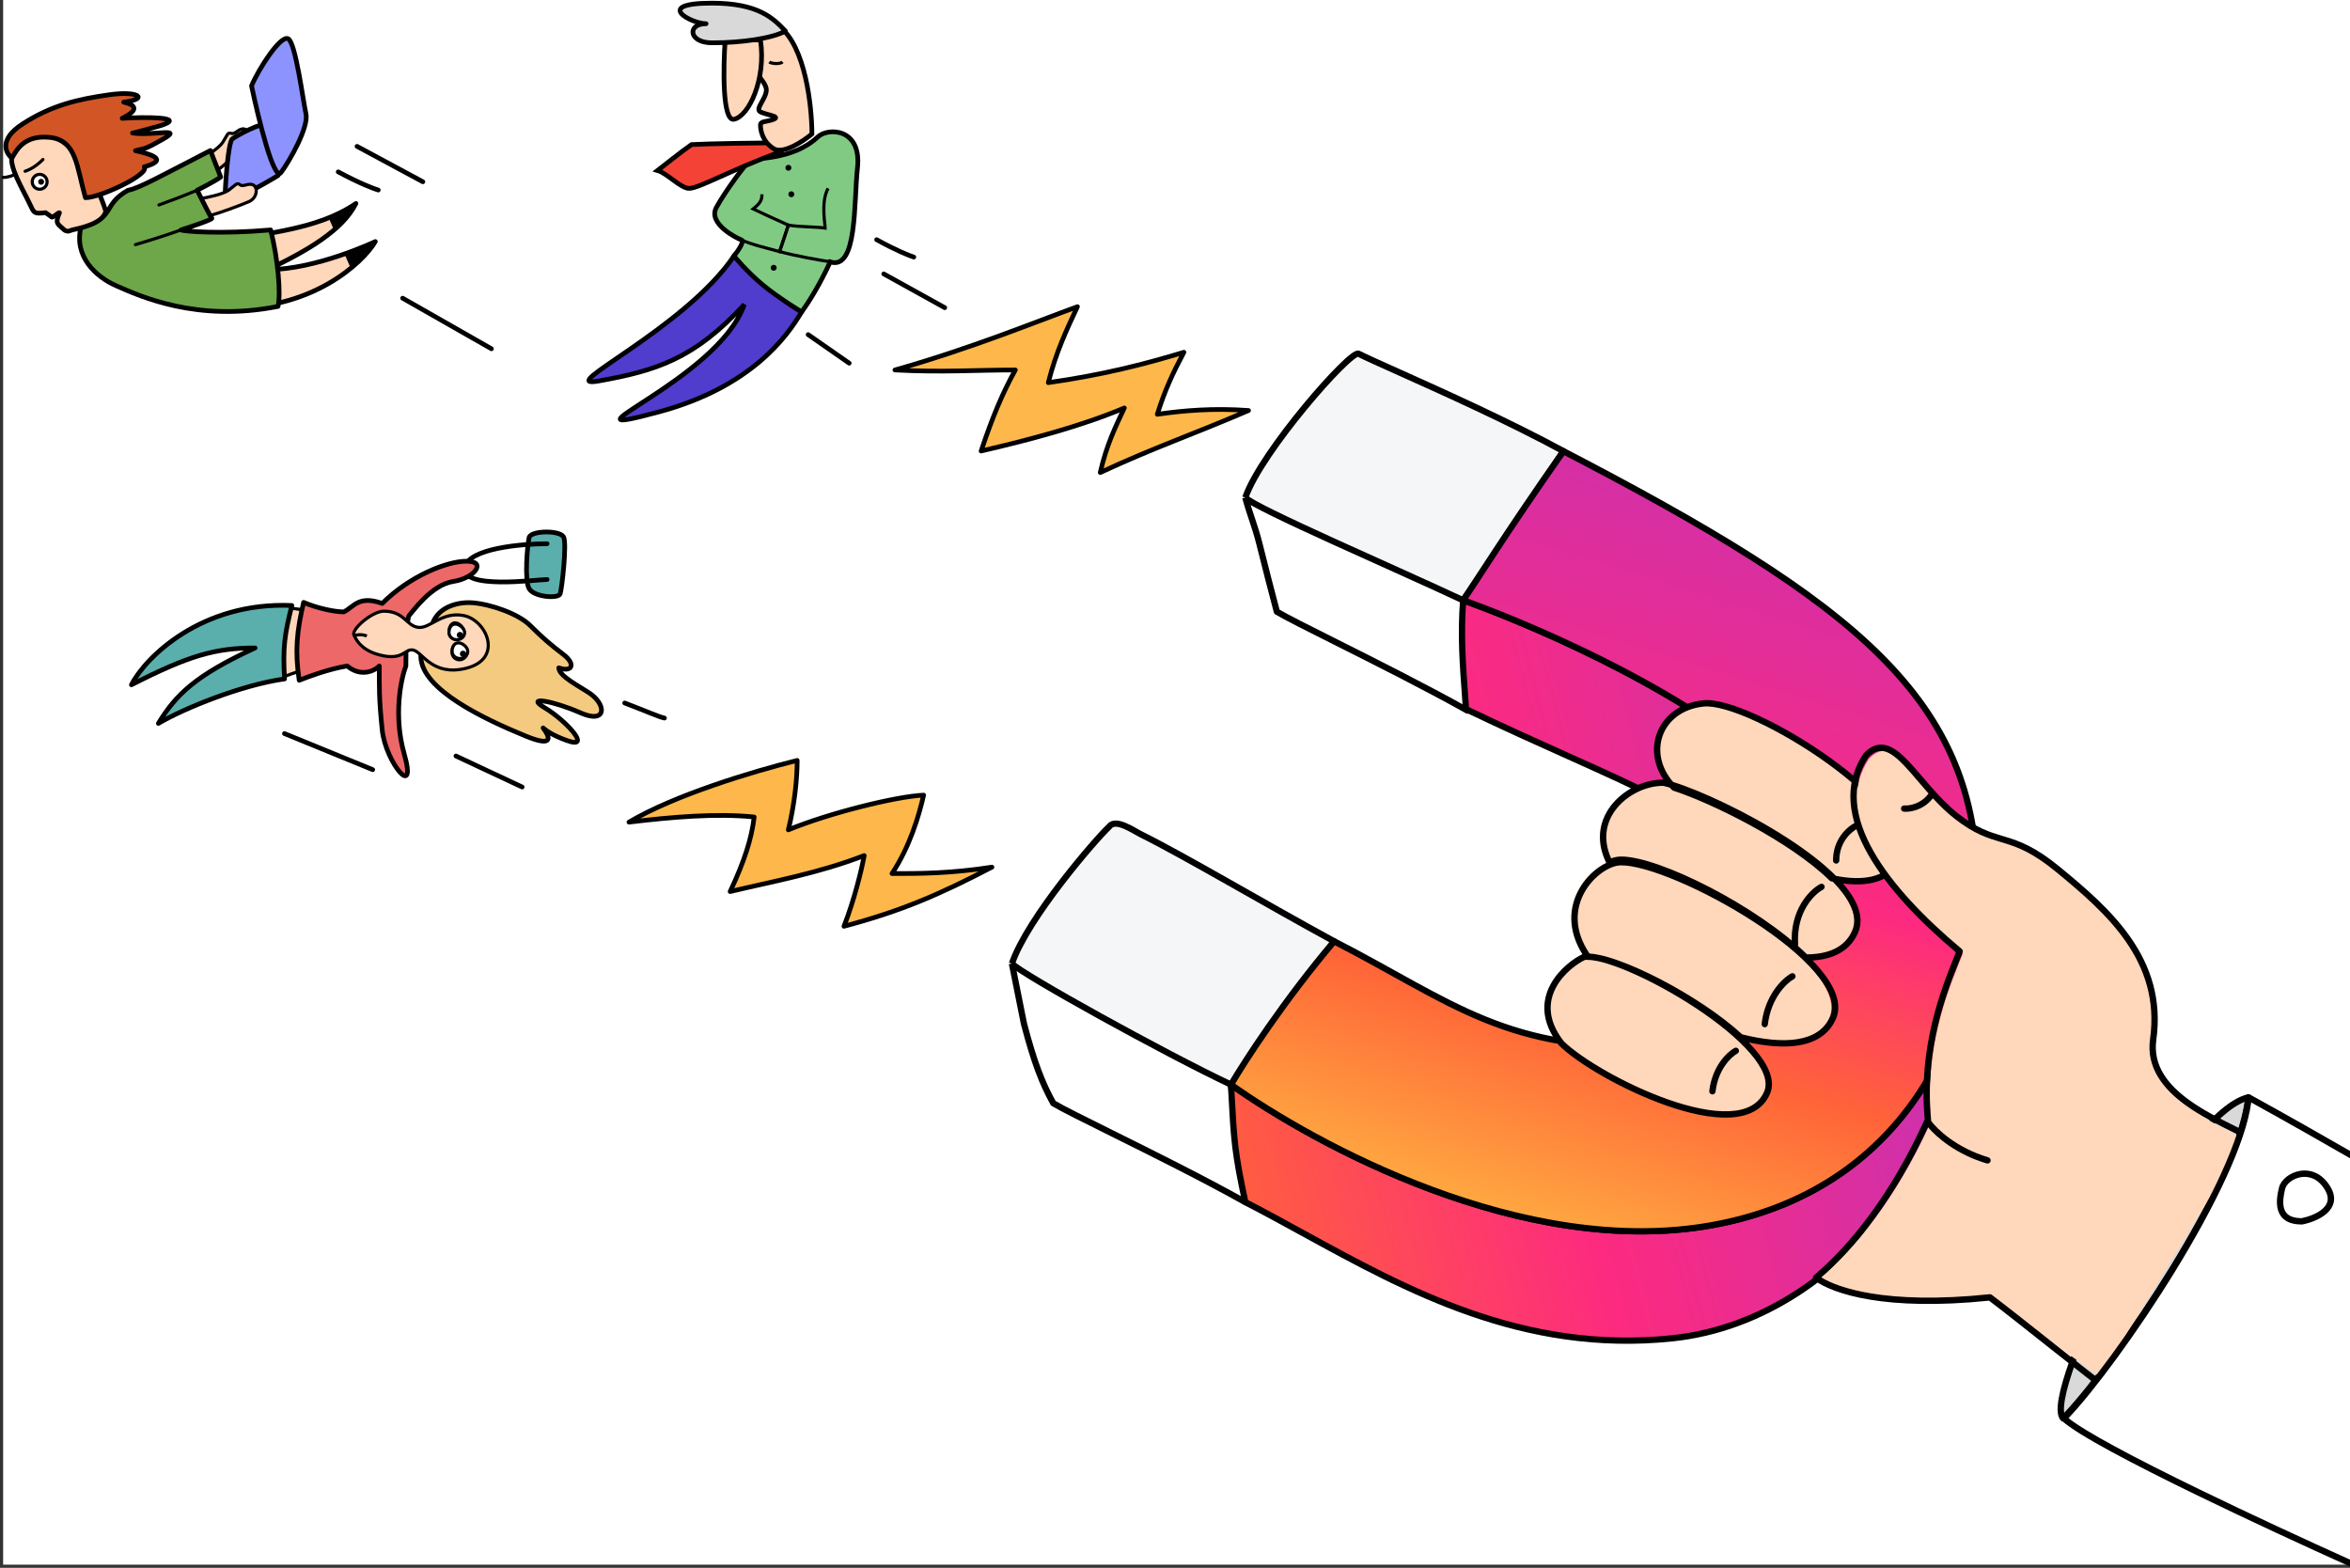 <svg width="751" height="501" viewBox="0 0 751 501" fill="none" xmlns="http://www.w3.org/2000/svg">
<rect x="0" y="0" width="751" height="501" fill="#333333" stroke="none"/>
<rect width="750" height="500" transform="translate(1)" fill="white"/>
<path d="M397.974 158.998C403.012 144.343 431.658 111.787 434.154 113.035C436.611 114.264 441.199 116.32 447.091 118.961C460.964 125.18 482.072 134.641 499.644 144.177L467.586 191.84C446.824 182.07 400.905 162.295 397.974 158.998Z" fill="#F5F6F8"/>
<path d="M323.383 307.915C328.421 293.26 350.26 268.079 354.466 264.166C356.5 261.359 362.204 265.422 364.659 266.639C378.572 273.533 405.088 289.256 426.368 300.804L393.394 346.601C372.633 336.831 326.314 311.212 323.383 307.915Z" fill="#F5F6F8"/>
<path d="M467.586 191.84L468.96 227.07C455.57 219.572 439.361 211.447 426.835 205.168C417.94 200.709 410.902 197.182 408.049 195.47C406.279 188.877 404.37 181.291 402.475 173.764C400.937 167.657 399.41 164.468 397.974 158.998M467.586 191.84L499.644 144.177C482.072 134.641 460.964 125.18 447.091 118.961C441.199 116.32 436.611 114.264 434.154 113.035C431.658 111.787 403.012 144.343 397.974 158.998M467.586 191.84C446.824 182.07 400.905 162.295 397.974 158.998M393.394 346.601L397.974 384.155C384.492 376.605 367.993 368.42 355.301 362.124C346.437 357.726 339.43 354.25 336.605 352.555C333.029 346.117 330.477 339.515 327.222 327.113L323.383 307.915M393.394 346.601L426.368 300.804C405.088 289.256 378.572 273.533 364.659 266.639C362.204 265.422 356.5 261.359 354.466 264.166C350.26 268.079 328.421 293.26 323.383 307.915M393.394 346.601C372.633 336.831 326.314 311.212 323.383 307.915" stroke="black" stroke-width="2" stroke-linejoin="round"/>
<path d="M501.078 241.598C491.584 237.338 480.777 232.488 468.504 226.612C468.409 225.284 468.314 223.989 468.221 222.723C467.417 211.766 466.767 202.891 467.588 191.807C467.588 191.807 518.881 209.668 555.519 237.147C592.157 264.625 577.959 308.59 564.073 320.497C564.073 269.863 550.039 263.566 501.078 241.598Z" fill="url(#paint0_linear_515_33325)"/>
<path d="M631.999 283.859C637.954 358.051 591.24 421.709 534.452 427.663C486.8 432.658 449.468 412.18 416.501 394.097C410.179 390.63 404.018 387.25 397.976 384.155C394.554 368.329 394.328 364.088 393.566 349.792C393.512 348.782 393.455 347.72 393.395 346.601C419.763 365.32 486.821 402.474 547.274 391.483C607.726 380.491 631.999 329.916 631.999 283.859Z" fill="url(#paint1_linear_515_33325)"/>
<path d="M501.078 241.598C491.584 237.338 480.777 232.488 468.504 226.612C468.409 225.284 468.314 223.989 468.221 222.723C467.417 211.766 466.767 202.891 467.588 191.807C467.588 191.807 518.881 209.668 555.519 237.147C592.157 264.625 577.959 308.59 564.073 320.497C564.073 269.863 550.039 263.566 501.078 241.598Z" stroke="black" stroke-width="2" stroke-linejoin="round"/>
<path d="M631.999 283.859C637.954 358.051 591.24 421.709 534.452 427.663C486.8 432.658 449.468 412.18 416.501 394.097C410.179 390.63 404.018 387.25 397.976 384.155C394.554 368.329 394.328 364.088 393.566 349.792C393.512 348.782 393.455 347.72 393.395 346.601C419.763 365.32 486.821 402.474 547.274 391.483C607.726 380.491 631.999 329.916 631.999 283.859Z" stroke="black" stroke-width="2" stroke-linejoin="round"/>
<path d="M499.644 144.177C593.071 192.722 631.999 223.406 631.999 283.859C631.999 329.916 607.726 380.491 547.274 391.482C486.821 402.474 419.763 365.32 393.395 346.601C397.669 339.273 410.248 319.855 426.369 300.804C463.922 320.039 481.783 336.984 532.618 334.236C583.454 331.488 592.155 264.624 555.517 237.145C518.879 209.667 467.586 191.806 467.586 191.806C471.25 186.616 480.593 171.289 499.644 144.177Z" fill="url(#paint2_linear_515_33325)" stroke="black" stroke-width="2" stroke-linejoin="round"/>
<path fill-rule="evenodd" clip-rule="evenodd" d="M584.788 280.527C594.436 282.63 602.644 281.547 606.319 274.596C614.958 258.256 558.728 222.593 543.664 224.208C528.988 225.781 524.01 240.999 534.295 251.333C532.919 250.884 531.701 250.539 530.676 250.309C519.951 250.059 505.874 261.117 513.289 275.831C505.7 279.13 496.551 291.458 506.371 305.609C507.517 305.606 508.922 305.808 510.53 306.189C508.412 305.687 506.645 305.496 505.358 305.674C500.219 307.966 486.632 318.768 498.082 333.325C508.987 344.187 555.79 367.738 563.798 349.08C565.848 344.303 561.882 338.003 555.137 331.687C568.635 335.151 580.606 334.639 584.585 325.392C592.214 307.663 533.58 274.671 516.832 274.968C528.479 274.761 560.383 290.654 576.171 306.316C583.575 306.324 589.421 303.993 591.987 298.052C594.276 292.753 590.951 286.612 584.788 280.527Z" fill="#FFD7BB"/>
<path fill-rule="evenodd" clip-rule="evenodd" d="M607.788 275.25C609.023 272.928 609.062 270.314 608.271 267.618C607.483 264.937 605.86 262.118 603.677 259.278C599.307 253.596 592.542 247.636 585.086 242.273C577.622 236.903 569.41 232.09 562.105 228.715C558.452 227.028 555.009 225.693 551.988 224.829C548.988 223.971 546.317 223.551 544.243 223.772C536.566 224.59 531.3 228.988 529.37 234.651C527.821 239.196 528.46 244.438 531.562 249.108C525.941 249.037 519.559 251.861 515.488 256.595C511.375 261.378 509.615 268.127 513.316 275.737C512.499 276.134 511.682 276.619 510.887 277.178C508.536 278.829 506.284 281.189 504.655 284.081C501.55 289.592 500.741 296.986 505.685 304.922C502.931 306.203 498.207 309.572 495.528 314.508C494.147 317.053 493.3 320.036 493.575 323.362C493.85 326.689 495.242 330.278 498.205 334.046C498.231 334.078 498.258 334.108 498.287 334.137C501.108 336.947 506.169 340.508 512.244 343.968C518.335 347.438 525.514 350.844 532.613 353.324C539.695 355.798 546.779 357.379 552.651 357.124C558.539 356.869 563.436 354.74 565.654 349.573C566.593 347.384 566.414 344.988 565.497 342.57C564.584 340.162 562.916 337.66 560.751 335.161C560.162 334.481 559.534 333.798 558.87 333.114C564.653 334.355 570.135 334.815 574.766 334.065C580.183 333.188 584.535 330.629 586.705 325.663C588.874 320.697 586.242 314.939 581.527 309.407C580.827 308.585 580.073 307.76 579.273 306.934C585.855 306.498 591.259 303.976 593.775 298.148C595.912 293.199 593.608 287.806 589.32 282.711C589.21 282.58 589.098 282.448 588.984 282.317C592.461 282.774 595.729 282.748 598.612 282.072C602.564 281.146 605.796 278.994 607.788 275.25ZM507.168 306.718C507.259 306.744 507.354 306.758 507.451 306.758C508.354 306.756 509.455 306.892 510.724 307.158C511.196 307.261 511.693 307.382 512.214 307.523C514.729 308.199 517.703 309.276 520.945 310.673C527.427 313.467 534.911 317.508 541.828 322.069C548.753 326.636 555.056 331.688 559.215 336.491C561.296 338.893 562.801 341.189 563.598 343.29C564.391 345.382 564.458 347.208 563.787 348.772C562.001 352.933 558.044 354.857 552.563 355.095C547.067 355.333 540.267 353.846 533.283 351.406C526.317 348.973 519.25 345.621 513.249 342.203C507.264 338.794 502.406 335.357 499.764 332.741C497.029 329.249 495.836 326.045 495.6 323.194C495.363 320.329 496.086 317.739 497.314 315.477C499.746 310.994 504.115 307.887 506.559 306.756C506.748 306.735 506.951 306.722 507.168 306.718ZM511.186 305.179C513.023 305.566 515.106 306.188 517.341 306.991C521.315 308.417 525.869 310.449 530.56 312.879C539.847 317.691 549.747 324.103 556.782 330.543C563.387 332.191 569.516 332.857 574.441 332.06C579.393 331.258 583.028 329.005 584.843 324.849C586.494 321.071 584.651 316.204 579.981 310.725C575.379 305.325 568.322 299.689 560.45 294.571C552.588 289.46 543.967 284.901 536.28 281.642C528.543 278.362 521.902 276.464 517.942 276.533C516.314 276.562 514.188 277.341 512.054 278.84C509.938 280.326 507.897 282.464 506.425 285.078C503.564 290.155 502.811 297.082 507.966 304.704C508.937 304.757 510.02 304.922 511.186 305.179ZM585.719 281.763C586.451 282.516 587.135 283.269 587.766 284.019C591.945 288.985 593.561 293.52 591.91 297.342C589.631 302.622 584.478 304.891 577.487 304.97C569.518 297.159 557.689 289.36 546.408 283.517C540.689 280.555 535.088 278.084 530.172 276.364C525.284 274.654 520.978 273.651 517.888 273.705C516.93 273.722 515.912 273.93 514.882 274.291C511.912 267.704 513.5 262.023 517.029 257.92C520.735 253.61 526.577 251.059 531.586 251.14C532.182 251.277 532.845 251.453 533.568 251.666C533.798 251.917 534.036 252.166 534.282 252.412C534.395 252.525 534.534 252.61 534.687 252.66C540.794 254.639 550.124 258.701 559.534 263.844C568.95 268.992 578.364 275.178 584.687 281.382C584.824 281.516 584.996 281.609 585.183 281.65C585.362 281.689 585.541 281.726 585.719 281.763ZM586.729 279.893C591.026 280.72 594.92 280.851 598.149 280.094C601.619 279.281 604.317 277.448 605.994 274.296C606.915 272.565 607.008 270.527 606.322 268.191C605.631 265.84 604.167 263.248 602.066 260.516C597.867 255.055 591.278 249.23 583.9 243.922C576.531 238.621 568.431 233.875 561.253 230.56C557.663 228.902 554.322 227.609 551.429 226.782C548.515 225.948 546.143 225.613 544.458 225.792C537.486 226.535 532.942 230.467 531.293 235.306C529.762 239.799 530.67 245.23 534.704 249.888C543.134 252.484 558.269 259.414 571.152 267.734C577.064 271.553 582.556 275.698 586.729 279.893Z" fill="black"/>
<path d="M593.916 264.635C594.424 264.398 594.644 263.794 594.408 263.286C594.171 262.777 593.566 262.557 593.058 262.794C590.325 264.068 585.777 268.07 585.777 274.972C585.777 275.533 586.231 275.988 586.792 275.988C587.353 275.988 587.808 275.533 587.808 274.972C587.808 269.052 591.705 265.666 593.916 264.635Z" fill="black"/>
<path d="M582.591 284.295C583.085 284.029 583.27 283.413 583.004 282.919C582.739 282.425 582.123 282.24 581.629 282.506C578.219 284.341 571.926 290.712 572.614 301.871C572.648 302.431 573.13 302.857 573.69 302.822C574.25 302.788 574.676 302.306 574.641 301.746C574.008 291.468 579.796 285.799 582.591 284.295Z" fill="black"/>
<path d="M573.7 311.493C573.971 311.983 573.794 312.601 573.303 312.873C571.064 314.113 566 318.836 564.969 327.393C564.902 327.95 564.396 328.347 563.839 328.28C563.282 328.213 562.885 327.707 562.952 327.15C564.067 317.899 569.552 312.628 572.319 311.096C572.81 310.824 573.428 311.002 573.7 311.493Z" fill="black"/>
<path d="M555.22 336.681C555.712 336.411 555.892 335.793 555.622 335.302C555.352 334.81 554.734 334.63 554.243 334.9C551.85 336.213 547.161 340.71 546.234 348.607C546.168 349.164 546.567 349.669 547.124 349.734C547.681 349.8 548.186 349.401 548.251 348.844C549.097 341.648 553.359 337.702 555.22 336.681Z" fill="black"/>
<path d="M718.498 350.679C696.204 356.001 652.1 446.008 659.37 453.267C675.848 436.33 716.075 377.294 718.498 350.679Z" fill="#D9D9D9"/>
<path fill-rule="evenodd" clip-rule="evenodd" d="M719.163 349.911C719.41 350.126 719.539 350.446 719.51 350.771C718.888 357.602 715.859 366.41 711.478 375.978C707.086 385.569 701.293 396.01 695.07 406.134C682.633 426.365 668.412 445.43 660.098 453.976C659.909 454.17 659.649 454.281 659.377 454.283C659.106 454.285 658.844 454.178 658.652 453.986C657.934 453.269 657.654 452.184 657.578 451.045C657.499 449.872 657.625 448.44 657.909 446.818C658.477 443.567 659.713 439.372 661.452 434.577C664.934 424.978 670.484 412.835 676.953 400.767C683.421 388.7 690.826 376.672 698.027 367.314C701.627 362.635 705.192 358.603 708.58 355.562C711.949 352.538 715.229 350.415 718.262 349.691C718.58 349.615 718.916 349.697 719.163 349.911ZM659.669 451.482C667.954 442.624 681.442 424.424 693.339 405.071C699.535 394.992 705.284 384.625 709.631 375.132C713.653 366.349 716.44 358.386 717.309 352.119C715.104 352.982 712.623 354.662 709.937 357.074C706.674 360.002 703.193 363.931 699.637 368.552C692.525 377.794 685.179 389.719 678.743 401.727C672.308 413.733 666.802 425.785 663.362 435.27C661.64 440.018 660.449 444.086 659.91 447.168C659.64 448.712 659.541 449.964 659.605 450.909C659.619 451.124 659.641 451.314 659.669 451.482Z" fill="black"/>
<path d="M636.88 414.94C646.146 421.897 663.586 434.587 671.148 440.063L717.482 364.21C706.864 358.413 686.592 350.2 689.006 332.807C692.535 307.372 674.526 291.74 658.599 278.695C643.03 265.945 639.293 271.931 626.261 261.786C613.23 251.64 605.99 233.281 597.302 242.46C584.754 261.303 604.059 285.459 627.227 304.785C623.848 313.481 614.678 333.29 617.091 358.413C605.99 383.053 592.476 399.318 581.375 408.659C587.006 412.846 603.673 418.418 636.88 414.94Z" fill="#FFD7BB"/>
<path fill-rule="evenodd" clip-rule="evenodd" d="M617.247 251.559C619.884 254.56 622.734 257.565 625.92 260.052C631.871 264.698 635.792 265.875 639.948 267.124C640.239 267.211 640.53 267.298 640.824 267.387C645.436 268.788 650.395 270.54 658.312 277.042C674.195 290.086 692.733 306.121 689.113 332.282C687.983 340.448 692.794 346.552 699.516 351.449C704.253 354.899 709.728 357.607 714.459 359.948C716.481 360.948 718.367 361.881 720.001 362.776C720.452 363.023 720.648 363.568 720.456 364.045L705.478 401.387C705.452 401.453 705.419 401.515 705.38 401.573L675.906 445.706C675.753 445.935 675.512 446.093 675.24 446.141C674.968 446.19 674.688 446.126 674.465 445.963C670.658 443.199 663.172 437.29 655.503 431.219L653.679 429.775L653.676 429.773L653.672 429.769C646.762 424.298 639.917 418.878 635.632 415.639C619.138 417.343 606.69 416.816 597.625 415.323C588.507 413.822 582.75 411.333 579.752 409.098C579.504 408.912 579.354 408.624 579.344 408.314C579.335 408.004 579.468 407.707 579.704 407.507C590.654 398.269 604.042 382.145 615.078 357.674C612.934 334.544 620.42 315.877 624.3 306.203C624.568 305.533 624.82 304.906 625.049 304.324C613.635 294.712 603.14 283.885 596.991 273.054C590.738 262.04 588.875 250.804 595.458 240.892C595.49 240.844 595.526 240.799 595.566 240.757C596.732 239.521 597.931 238.688 599.186 238.263C600.454 237.833 601.711 237.842 602.943 238.188C605.337 238.86 607.631 240.805 609.902 243.177C611.381 244.72 612.932 246.537 614.551 248.432L614.552 248.433C615.431 249.463 616.33 250.515 617.247 251.559ZM597.102 242.089C591.179 251.075 592.707 261.393 598.758 272.051C604.83 282.746 615.351 293.566 626.913 303.236C627.246 303.515 627.365 303.976 627.208 304.382C626.908 305.156 626.564 306.014 626.188 306.953C622.297 316.665 614.947 335.011 617.125 357.749C617.137 357.872 617.126 357.995 617.094 358.114C618.907 360.68 625.212 366.804 635.45 369.838C635.988 369.997 636.295 370.562 636.136 371.1C635.976 371.638 635.411 371.945 634.873 371.785C625.204 368.92 618.814 363.406 616.152 360.212C605.493 383.254 592.767 398.845 582.03 408.189C584.945 409.998 590.077 412.022 597.955 413.319C606.879 414.788 619.268 415.316 635.818 413.577C636.074 413.551 636.33 413.622 636.535 413.776C640.816 416.999 647.854 422.572 654.93 428.174L656.764 429.626C663.908 435.282 670.842 440.756 674.807 443.694L703.632 400.533L718.233 364.131C716.903 363.428 715.385 362.677 713.754 361.869C708.969 359.501 703.203 356.647 698.32 353.091C691.392 348.045 685.815 341.298 687.101 332.004C690.547 307.103 673.029 291.756 657.023 278.612C649.354 272.314 644.649 270.672 640.233 269.331C639.943 269.243 639.653 269.156 639.364 269.069C635.132 267.798 630.921 266.534 624.67 261.654C622.137 259.677 619.829 257.404 617.699 255.099C614.719 258.916 610.367 259.573 608.417 259.396C607.858 259.345 607.447 258.851 607.497 258.292C607.548 257.734 608.042 257.322 608.601 257.373C610.105 257.51 613.858 256.953 616.31 253.566C616.112 253.344 615.916 253.122 615.721 252.9C614.756 251.802 613.836 250.724 612.948 249.684C611.36 247.824 609.877 246.087 608.435 244.582C606.177 242.225 604.213 240.654 602.394 240.144C601.519 239.898 600.682 239.9 599.838 240.187C598.997 240.472 598.087 241.06 597.102 242.089Z" fill="black"/>
<path d="M751.001 368.961V499.51C719.093 485.128 668.262 461.236 659.586 453.251C676.031 436.317 716.176 377.29 718.595 350.679C730.966 357.498 742.637 364.138 751.001 368.961Z" fill="white"/>
<path d="M751.001 367.788C742.67 362.989 731.214 356.475 719.085 349.79C718.785 349.624 718.421 349.621 718.118 349.782C717.815 349.943 717.614 350.246 717.583 350.587C716.995 357.063 714.092 365.614 709.743 375.129C705.405 384.621 699.668 394.985 693.485 405.063C681.107 425.235 667.005 444.154 658.857 452.544C658.666 452.74 658.563 453.006 658.571 453.28C658.578 453.554 658.697 453.813 658.898 453.999C661.427 456.325 667.239 459.845 674.859 463.978C682.524 468.135 692.137 472.975 702.371 477.945C718.781 485.915 736.808 494.231 751.001 500.625V498.396C736.954 492.061 719.327 483.922 703.258 476.118C693.037 471.153 683.454 466.329 675.828 462.192C668.922 458.447 663.716 455.315 661.062 453.178C669.445 444.293 683.17 425.758 695.216 406.125C701.427 396.003 707.208 385.563 711.591 375.973C715.643 367.107 718.536 358.893 719.432 352.301C731.553 358.997 742.905 365.462 751.001 370.133V367.788Z" fill="black"/>
<path fill-rule="evenodd" clip-rule="evenodd" d="M734.939 374.176C738.265 373.6 742.078 374.797 744.722 379.187C745.794 380.967 746.123 382.639 745.811 384.17C745.502 385.684 744.597 386.911 743.485 387.873C741.29 389.774 738.055 390.855 735.79 391.29L735.695 391.308H735.598C733.408 391.308 731.711 390.874 730.444 390.061C729.16 389.236 728.407 388.079 728.013 386.816C727.252 384.376 727.816 381.475 728.298 379.473C728.61 378.181 729.508 376.994 730.657 376.081C731.819 375.16 733.311 374.457 734.939 374.176ZM731.92 377.673C731.006 378.398 730.448 379.226 730.273 379.949C729.785 381.978 729.377 384.368 729.952 386.211C730.226 387.089 730.717 387.822 731.542 388.351C732.369 388.883 733.619 389.264 735.501 389.276C737.595 388.861 740.372 387.882 742.155 386.338C743.046 385.566 743.628 384.708 743.82 383.765C744.009 382.838 743.852 381.681 742.982 380.235C740.771 376.564 737.787 375.745 735.285 376.177C734.001 376.399 732.822 376.957 731.92 377.673Z" fill="black"/>
<path d="M254.756 243C240.206 246.616 215.551 254.093 201 262.721C214.742 261.078 228.889 259.845 241.014 261.078C240.206 268.062 237.78 275.457 233.334 284.907C247.077 281.62 261.223 279.155 276.178 273.403C275.369 277.922 272.944 287.783 269.711 296C288.303 291.07 300.429 285.729 317 277.101C303.662 279.155 293.962 279.155 285.07 279.155C290.728 270.527 293.557 261.078 295.174 254.093C286.282 254.504 264.861 259.845 251.927 265.186C253.948 256.969 254.756 248.752 254.756 243Z" fill="#FEB74B" stroke="black" stroke-width="1.5" stroke-linejoin="round"/>
<path d="M344.323 98C330.957 102.855 310.301 111.351 286 118.229C300.986 119.038 311.921 118.229 324.477 118.229C320.427 125.511 317.186 133.198 313.541 144.122C329.337 140.481 345.943 136.031 359.308 130.366C356.473 136.435 353.638 142.099 351.613 151C369.029 142.908 381.179 138.863 399 131.176C387.659 130.366 378.344 131.176 369.839 132.389C372.269 124.702 374.699 119.443 378.344 112.565C364.978 116.611 352.018 119.847 335.007 122.275C337.411 112.67 341.003 105.045 344.217 98.224L344.323 98Z" fill="#FEB74B" stroke="black" stroke-width="1.5" stroke-linejoin="round"/>
<path d="M71.163 45.521C69.962 47.355 65.569 50.141 63.523 51.305C64.41 53.138 66.65 56.473 68.516 55.153C70.849 53.502 76.374 48.741 78.502 46.667C80.631 44.593 79.621 41.428 77.943 41.196C76.265 40.964 75.188 43.052 73.932 42.615C72.677 42.179 72.664 43.229 71.163 45.521Z" fill="#FFD7BB" stroke="black" stroke-linecap="round" stroke-linejoin="round"/>
<path d="M72.404 98.33C99.281 99.365 115.944 84.092 119.945 77.19C119.945 77.19 101.064 86.164 85.559 86.164C98.441 80.057 109.52 73.479 113.749 65.022C100.973 73.784 83.927 74.17 73.632 77.19C73.632 86.164 72.404 91.332 72.404 98.33Z" fill="#FFD7BB" stroke="black" stroke-width="1.5" stroke-linecap="round" stroke-linejoin="round"/>
<path d="M112.094 85.741C115.996 82.571 118.641 79.437 119.944 77.189C119.944 77.189 115.931 79.097 110.087 81.153L112.094 85.741Z" fill="black"/>
<path d="M106.739 73.502C109.808 70.875 112.223 68.071 113.747 65.022C111.005 66.903 108.066 68.398 105.039 69.615L106.739 73.502Z" fill="black"/>
<path d="M71.934 63.142C71.934 65.773 83.21 59.54 88.847 56.095C90.727 53.276 92.136 39.181 87.438 39.181C82.74 39.181 75.692 43.41 74.283 44.349C72.873 45.289 71.934 59.854 71.934 63.142Z" fill="#8C93FF" stroke="black" stroke-width="1.5" stroke-linecap="round" stroke-linejoin="round"/>
<path d="M89.787 55.155C87.532 58.162 82.583 37.928 80.391 27.435C82.74 21.797 89.787 10.991 92.136 12.401C94.486 13.81 96.835 32.134 97.774 36.362C98.714 40.591 92.606 51.397 89.787 55.155Z" fill="#8C93FF" stroke="black" stroke-width="1.5" stroke-linecap="round" stroke-linejoin="round"/>
<path d="M73.082 60.776C71.312 62.069 66.219 63.127 63.893 63.495C64.077 65.523 64.997 69.434 67.209 68.856C69.974 68.134 76.823 65.627 79.546 64.437C82.269 63.247 82.44 59.929 80.952 59.12C79.463 58.311 77.719 59.885 76.698 59.034C75.678 58.183 75.294 59.161 73.082 60.776Z" fill="#FFD7BB" stroke="black" stroke-linecap="round" stroke-linejoin="round"/>
<path d="M86.499 73.479C88.848 82.875 89.788 93.681 88.848 97.91C63.008 103.078 44.684 94.621 37.167 91.332C30.597 88.458 23.542 81.936 25.891 72.539C37.167 69.72 32.469 65.492 40.926 60.793C44.215 60.324 52.578 55.625 67.236 48.108C67.988 49.987 69.742 54.529 70.525 56.565C69.898 57.035 67.518 58.538 63.008 60.793L63.008 60.793C64.887 64.552 67.236 69.25 67.706 69.72C68.082 70.096 61.285 72.382 57.84 73.479C58.779 73.948 70.525 74.888 86.499 73.479Z" fill="#6DA749" stroke="black" stroke-width="1.5" stroke-linecap="round" stroke-linejoin="round"/>
<path d="M43.273 78.177C46.562 77.237 53.704 74.982 57.838 73.479M63.006 60.794C59.248 62.36 55.959 63.612 50.791 65.492" stroke="black" stroke-linecap="round" stroke-linejoin="round"/>
<path d="M33.818 67.492C32.878 71.638 25 73 23 73.5C22.27 73.683 21.5 74.5 20 73C18.5 71.5 17.5 71.5 19 68C18.739 67.746 16.889 69.662 16.5 69.353C16.028 68.978 15.416 68.535 14.555 67.962C10.796 68.431 10.87 68.03 9.457 65.06C7.037 59.974 2.88 53.315 3.819 49.556C4.759 45.798 11.337 42.039 17.445 43.918C23.552 45.798 30.529 57.155 33.818 67.492Z" fill="#FFD7BB" stroke="black" stroke-width="1.5" stroke-linecap="round" stroke-linejoin="round"/>
<path d="M7.106 39.689C-0.411 44.576 1.781 48.929 3.817 50.495C5.227 48.146 7.576 42.978 16.033 43.918C24.49 44.858 24.49 53.315 27.309 63.181C32.007 63.181 47.981 55.664 46.102 53.315C54.559 50.965 47.511 49.086 43.283 48.147C46.572 47.207 45.632 48.147 52.21 44.388C58.787 40.629 48.921 43.448 42.343 42.508C42.719 42.508 48.451 40.942 51.27 40.159C60.197 37.34 46.102 37.34 39.054 37.81C41.873 36.401 45.632 34.052 39.524 32.642C47.511 31.702 44.692 28.883 34.826 30.293C24.96 31.702 16.503 33.582 7.106 39.689Z" fill="#D25625" stroke="black" stroke-width="1.5" stroke-linecap="round" stroke-linejoin="round"/>
<path d="M13.722 50.962C12.864 51.888 10.52 53.938 8.01 54.727" stroke="black" stroke-linecap="round" stroke-linejoin="round"/>
<path d="M4.758 55.748C4.127 56.076 2.493 56.722 0.999 56.688" stroke="black" stroke-linecap="round" stroke-linejoin="round"/>
<path d="M15.056 58.095C15.056 56.781 13.99 55.716 12.676 55.716C11.362 55.716 10.297 56.781 10.297 58.095C10.297 59.409 11.362 60.475 12.676 60.475C13.99 60.475 15.056 59.409 15.056 58.095Z" fill="white" stroke="black"/>
<ellipse cx="13.147" cy="58.095" rx="0.94" ry="0.94" transform="rotate(-90 13.147 58.095)" fill="black"/>
<path d="M114.101 46.775L135.132 58.087M128.678 95.29L157.044 111.452M108.088 54.929C114.818 58.549 119.419 60.301 120.879 60.724" stroke="black" stroke-width="1.5" stroke-linecap="round"/>
<path d="M138.213 199.3C140.101 193.9 146.349 192.266 151.003 192.619C156.821 193.061 165.69 196.163 169.38 199.843C173.069 203.524 176.12 206.184 180.058 209.155C183.996 212.125 183.003 214.965 178.568 213.414C178.786 215.55 181.666 217.37 187.819 221.116C193.972 224.861 194.107 231.596 185.487 227.784C176.866 223.972 167.501 222.29 174.099 226.192C180.698 230.093 189.354 239.494 181.372 236.702C177.033 235.185 174.749 233.679 173.567 232.621C175.382 235.027 177.652 239.179 167.963 235.199C154.908 229.837 134.809 220.417 134.489 209.948C134.233 201.573 136.325 204.699 138.213 199.3Z" fill="#F3CA80" stroke="black" stroke-width="1.5" stroke-linejoin="round"/>
<path d="M96.56 194.841L89.982 193.901C89.23 196.156 88.103 211.128 87.633 217.392C87.633 217.549 92.613 215.325 95.62 214.573C95.244 211.191 95.933 200.635 96.56 194.841Z" fill="#FFD7BB" stroke="black"/>
<path d="M93.27 193.493C64.286 192.206 46.315 210.254 42 218.836C60.37 209.467 68.839 207.056 81.524 207.056C62.349 215.856 56.154 222.09 50.611 231.168C58.793 226.341 77.296 218.836 90.933 216.956C90.348 206.765 90.933 202.828 93.27 193.493Z" fill="#5AAFAD" stroke="black" stroke-width="1.5" stroke-linejoin="round"/>
<path d="M169.131 188.168C167.485 185.496 168.582 173.74 169.131 171.603C170.229 169.466 179.01 169.466 180.108 171.603C181.206 173.74 179.559 188.168 179.01 189.771C178.462 191.374 170.778 190.839 169.131 188.168Z" fill="#5AAFAD" stroke="black" stroke-width="1.5" stroke-linejoin="round"/>
<path d="M174.838 173.759C166.628 173.759 149.888 175.244 148.603 181.186C146.996 188.612 171.625 185.185 174.838 185.185" stroke="black" stroke-width="1.5" stroke-linecap="round" stroke-linejoin="round"/>
<path d="M109.882 195.535C106.786 195.535 101.166 194.291 97.029 192.492C94.87 201.671 94.21 207.996 95.619 217.393C98.576 216.209 105.067 213.784 110.961 212.814C114.739 216.054 119.056 214.974 121.214 212.814C121.214 219.293 121.072 223.073 122.151 233.332C123.23 243.592 133.484 256.011 129.167 240.892C125.713 228.797 128.087 217.134 129.706 212.814C129.706 207.774 129.922 197.479 130.786 196.615C131.865 195.535 137.801 186.896 144.817 185.816C151.832 184.736 155.61 179.336 149.134 179.336C142.658 179.336 130.786 184.196 122.151 192.835C114.596 190.136 113.12 193.915 109.882 195.535Z" fill="#ED6868" stroke="black" stroke-width="1.5" stroke-linejoin="round"/>
<path d="M122.674 195.311C119.175 195.311 113.004 200.433 113.004 202.629C114.462 206.288 117.378 208.218 121.023 209.215C129.043 211.411 129.28 207.02 132.151 207.752C135.022 208.484 138.2 216.093 148.727 213.606C161.12 210.679 155.531 198.184 148.241 196.72C141.2 195.306 137.435 200.948 133.676 200.479C129.779 199.991 129.235 195.311 122.674 195.311Z" fill="#FFD7BB" stroke="black" stroke-linejoin="round"/>
<path d="M113.004 203.243C113.63 202.929 115.353 202.491 117.232 203.243" stroke="black"/>
<path d="M145.891 204.268C147.205 204.268 148.27 203.202 148.27 201.888C148.27 201.182 147.842 200.475 147.339 199.971C146.835 199.467 146.128 199.039 145.421 199.039C144.641 199.039 144.148 199.55 143.878 200.106C143.611 200.653 143.512 201.322 143.512 201.888C143.512 203.202 144.577 204.268 145.891 204.268Z" fill="white" stroke="black"/>
<path d="M146.832 210.845C148.146 210.845 149.212 209.78 149.212 208.466C149.212 207.759 148.784 207.052 148.28 206.548C147.776 206.045 147.069 205.617 146.363 205.617C145.582 205.617 145.089 206.127 144.819 206.683C144.553 207.231 144.453 207.9 144.453 208.466C144.453 209.78 145.518 210.845 146.832 210.845Z" fill="white" stroke="black"/>
<circle cx="146.36" cy="207.057" r="0.47" fill="black"/>
<circle cx="145.423" cy="200.479" r="0.47" fill="black"/>
<path d="M145.984 204.431C147.308 204.431 148.484 203.465 148.484 202.153C148.484 201.452 148.01 200.771 147.481 200.3C146.942 199.821 146.203 199.431 145.484 199.431C144.702 199.431 144.181 199.887 143.882 200.434C143.592 200.963 143.484 201.608 143.484 202.153C143.484 203.465 144.661 204.431 145.984 204.431Z" fill="white" stroke="black"/>
<path d="M146.984 210.431C148.308 210.431 149.484 209.465 149.484 208.153C149.484 207.452 149.01 206.771 148.481 206.3C147.942 205.821 147.203 205.431 146.484 205.431C145.702 205.431 145.181 205.887 144.882 206.434C144.592 206.963 144.484 207.608 144.484 208.153C144.484 209.465 145.661 210.431 146.984 210.431Z" fill="white" stroke="black"/>
<circle cx="147.984" cy="208.931" r="1" fill="black"/>
<circle cx="146.984" cy="202.931" r="1" fill="black"/>
<path d="M145.709 241.589L166.86 251.494M90.912 234.422L119.111 245.955M199.64 224.65C206.304 227.188 210.936 229.241 212.338 229.457" stroke="black" stroke-width="1.5" stroke-linecap="round"/>
<path d="M210.605 131.612C239.922 123.719 251.48 107.651 256.178 99.663C249.6 95.905 243.023 89.797 234.566 81.81C218.592 105.301 176.364 124.434 191.341 121.745C209.665 118.457 221.88 114.698 237.855 97.314C229.398 121.745 173.958 141.478 210.605 131.612Z" fill="#503CCD" stroke="black" stroke-width="1.5"/>
<path d="M261.345 43.754C264.634 40.658 275.414 40.935 274.03 53.621C272.817 64.746 274.03 86.508 265.318 83.689C261.995 90.905 258.491 96.554 256.177 99.665C256.177 99.665 249.129 95.436 243.961 91.208C238.793 86.979 234.565 81.811 234.565 81.811C235.818 80.245 238.041 77.019 236.914 76.643C235.504 76.173 226.108 71.475 228.927 66.307C231.746 61.139 238.323 52.212 239.733 51.272C241.142 50.333 253.358 51.272 261.345 43.754Z" fill="#81CA84" stroke="black" stroke-width="1.5"/>
<path d="M220.999 46.199C226.678 45.88 242.104 45.677 249.108 45.615L249.637 48.384C233.552 54.325 223.642 60.044 220.324 60.199C217.669 60.323 213.179 55.345 210.145 54.489C212.65 52.576 217.198 48.838 220.999 46.199Z" fill="#F44336" stroke="black" stroke-width="1.5"/>
<path d="M243.492 62.077C243.492 63.956 243.022 64.896 240.673 66.775C242.176 67.527 248.816 70.534 251.949 71.944L249.13 80.4C246.467 79.617 239.921 78.145 236.914 76.642" stroke="black"/>
<path d="M265.573 83.689C262.284 83.219 254.297 81.81 249.129 80.4L251.948 71.944C255.707 72.57 260.405 72.413 263.694 72.883C263.694 71.474 262.284 64.426 264.633 60.198" stroke="black"/>
<circle cx="251.951" cy="53.62" r="0.94" fill="black"/>
<circle cx="252.889" cy="62.077" r="0.94" fill="black"/>
<circle cx="247.252" cy="85.569" r="0.94" fill="black"/>
<path d="M282.421 87.528L301.918 98.324M258.263 106.929L271.379 116.059M280.154 76.593C286.393 80.048 290.667 81.735 292.024 82.147" stroke="black" stroke-width="1.5" stroke-linecap="round"/>
<path d="M249.132 8.516C257.401 14.906 259.468 34.044 259.468 42.814C256.649 45.163 250.26 49.392 247.253 47.512C243.494 45.163 243.024 41.405 243.024 39.995C243.024 38.586 244.903 39.056 247.253 38.116C249.602 37.176 244.903 36.706 243.024 35.767C241.145 34.827 244.903 31.538 244.903 28.719C244.903 25.9 239.265 21.672 238.326 17.443C237.386 13.215 238.796 0.529 249.132 8.516Z" fill="#FFD7BB" stroke="black" stroke-width="1.5"/>
<path d="M234.565 38.116C230.806 38.868 231.12 21.515 231.746 12.745H243.022C244.901 25.43 239.263 37.176 234.565 38.116Z" fill="#FFD7BB" stroke="black" stroke-width="1.5"/>
<path d="M250.927 9.84L251.011 9.927C246.782 12.276 236.916 13.685 227.52 13.685C220.002 13.685 219.532 7.578 225.64 7.578C220.942 7.578 208.603 1.001 227.519 1C242.443 1 247.182 5.938 250.927 9.84Z" fill="#D9D9D9" stroke="black" stroke-width="1.5" stroke-linejoin="round"/>
<path d="M245.844 19.793C246.627 20.419 249.32 20.544 250.072 19.793" stroke="black"/>
<defs>
<linearGradient id="paint0_linear_515_33325" x1="632.512" y1="428.426" x2="409.084" y2="487.632" gradientUnits="userSpaceOnUse">
<stop stop-color="#D030AA"/>
<stop offset="0.478" stop-color="#FD2A7F"/>
<stop offset="1" stop-color="#FF6438"/>
</linearGradient>
<linearGradient id="paint1_linear_515_33325" x1="632.512" y1="428.426" x2="409.084" y2="487.632" gradientUnits="userSpaceOnUse">
<stop stop-color="#D030AA"/>
<stop offset="0.478" stop-color="#FD2A7F"/>
<stop offset="1" stop-color="#FF6438"/>
</linearGradient>
<linearGradient id="paint2_linear_515_33325" x1="540.534" y1="144.177" x2="462.978" y2="391.605" gradientUnits="userSpaceOnUse">
<stop stop-color="#D030AA"/>
<stop offset="0.478" stop-color="#FD2A7F"/>
<stop offset="0.72" stop-color="#FF6438"/>
<stop offset="1" stop-color="#FFB142"/>
</linearGradient>
</defs>
</svg>
